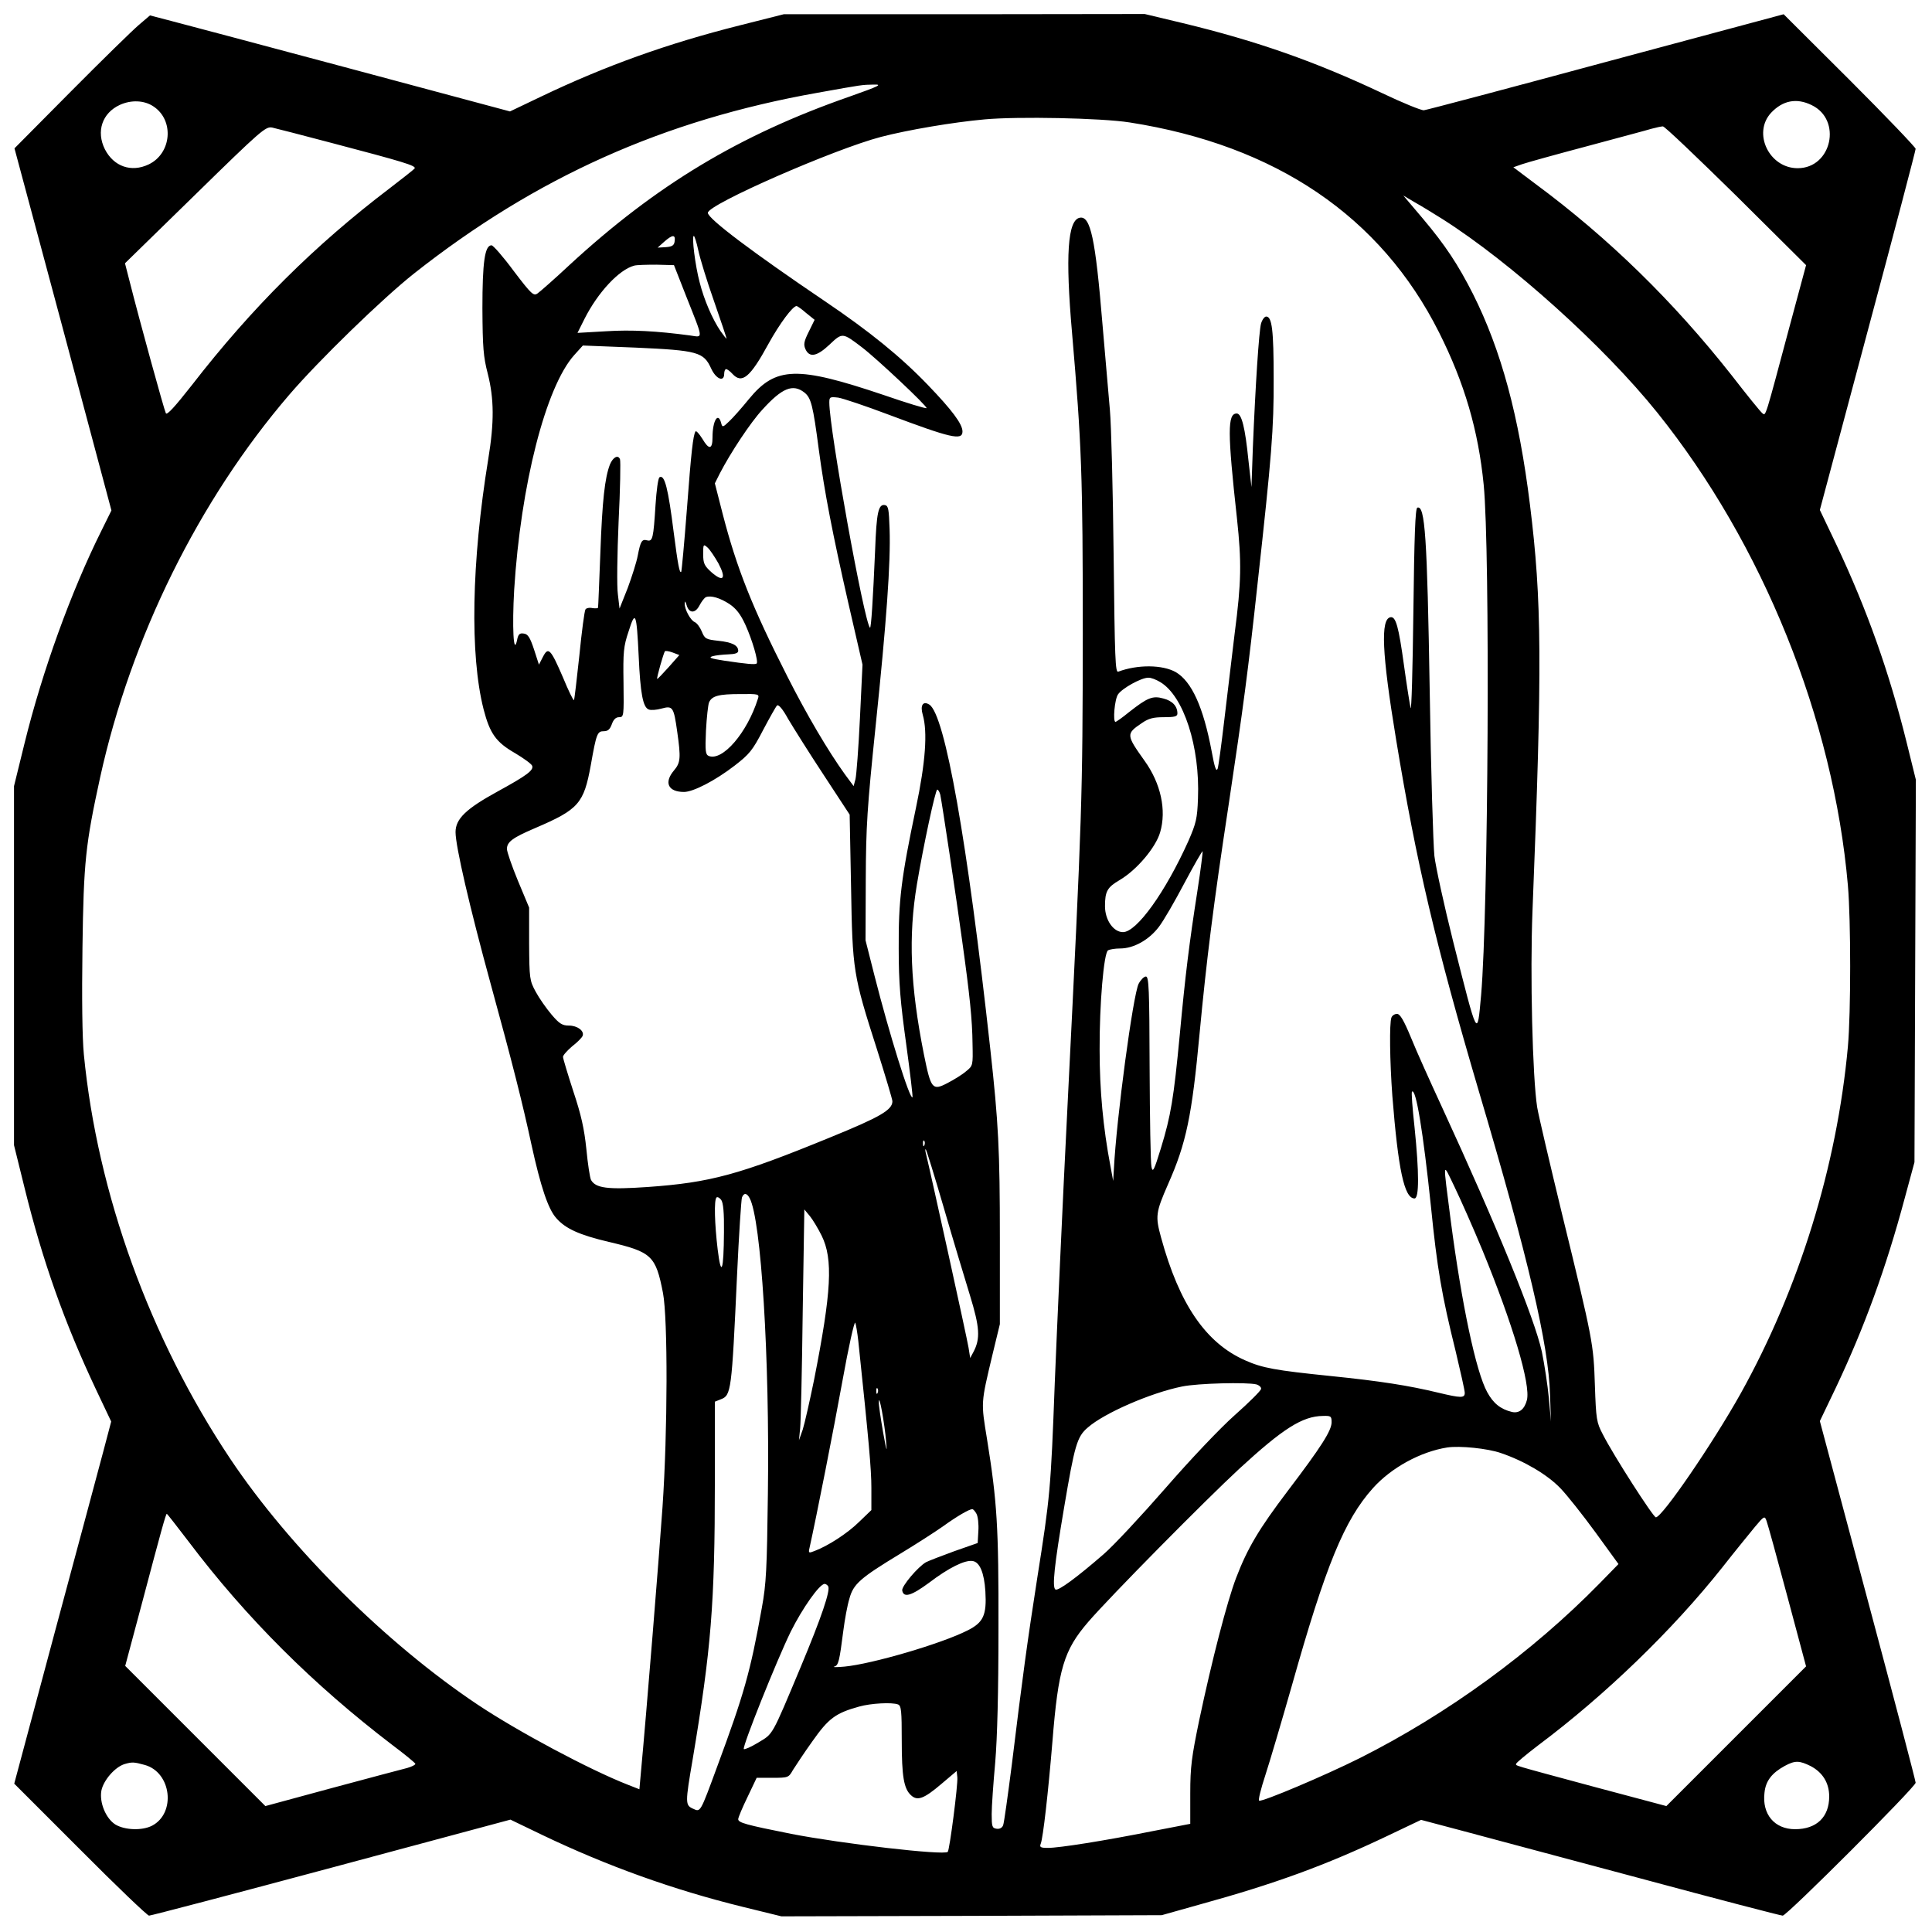 <?xml version="1.0" encoding="UTF-8" standalone="yes"?>
<svg version="1.0" xmlns="http://www.w3.org/2000/svg" width="620pt" height="620pt" viewBox="0 0 827 827" preserveAspectRatio="xMidYMid meet">
  <g transform="translate(0,827) scale(0.1,-0.1)" fill="#000000" stroke="none">
    <path d="M3165 8161 c-306 -77 -572 -172 -848 -304 l-134 -64 -679 182 c-373
100 -720 192 -770 205 l-92 24 -48 -41 c-27 -23 -158 -151 -291 -285 l-241
-243 208 -775 207 -775 -43 -87 c-130 -261 -253 -601 -329 -910 l-45 -183 0
-769 0 -768 45 -182 c77 -313 171 -578 307 -866 l64 -135 -33 -125 c-18 -69
-112 -417 -208 -775 l-174 -650 282 -282 c155 -156 288 -283 295 -283 8 0 359
92 780 205 l767 206 137 -66 c276 -132 559 -234 856 -307 l167 -41 814 2 814
3 160 45 c327 90 542 169 803 293 l147 70 166 -44 c91 -24 436 -117 767 -205
330 -89 607 -161 615 -161 18 0 569 551 569 569 0 8 -92 359 -205 781 l-205
767 69 144 c121 256 214 510 294 809 l42 155 3 818 3 819 -40 162 c-74 298
-168 564 -299 842 l-72 151 205 767 c113 421 205 772 205 779 0 6 -127 139
-282 294 l-283 282 -760 -204 c-418 -113 -769 -206 -780 -207 -11 -1 -92 32
-180 74 -284 134 -533 222 -852 299 l-163 39 -772 -1 -773 0 -190 -48z m470
-305 c-470 -164 -826 -378 -1198 -721 -64 -60 -126 -114 -136 -121 -17 -12
-26 -4 -102 96 -45 61 -88 110 -95 110 -29 0 -39 -73 -39 -270 1 -168 4 -207
23 -280 27 -107 28 -207 2 -365 -72 -442 -79 -839 -20 -1071 27 -104 53 -141
135 -188 37 -22 70 -46 73 -54 7 -19 -22 -41 -148 -110 -135 -74 -180 -117
-180 -174 0 -60 60 -320 151 -652 92 -335 136 -509 174 -686 39 -178 71 -275
106 -314 39 -45 98 -72 225 -102 184 -43 201 -59 232 -219 21 -111 20 -593 -2
-915 -14 -203 -69 -885 -93 -1142 l-6 -67 -51 20 c-163 64 -467 226 -641 342
-391 261 -804 671 -1059 1052 -344 515 -569 1135 -627 1731 -7 72 -9 241 -6
457 5 369 13 442 76 731 132 598 422 1185 809 1636 128 149 399 412 534 519
522 412 1068 657 1728 774 195 35 189 34 240 35 39 1 25 -6 -105 -52z m-2979
-41 c91 -59 79 -202 -20 -249 -74 -35 -149 -9 -187 65 -38 76 -12 155 64 190
48 22 104 20 143 -6z m7099 5 c131 -63 86 -270 -60 -270 -122 0 -194 150 -114
237 50 53 109 65 174 33z m-2920 -74 c627 -98 1076 -403 1325 -899 109 -217
168 -419 191 -652 28 -283 20 -1822 -11 -2184 -17 -186 -13 -193 -120 230 -38
152 -74 316 -80 365 -5 49 -15 366 -20 704 -11 664 -20 798 -53 787 -9 -3 -13
-122 -17 -448 -3 -244 -8 -428 -12 -409 -4 19 -17 101 -28 181 -23 167 -35
211 -58 207 -43 -8 -37 -153 24 -523 87 -529 169 -877 354 -1505 212 -715 299
-1087 305 -1300 l4 -115 -9 100 c-5 55 -19 145 -30 199 -31 142 -193 538 -428
1048 -49 106 -109 239 -132 296 -31 75 -47 102 -60 102 -10 0 -21 -7 -24 -16
-9 -24 -7 -185 4 -335 25 -315 51 -439 95 -439 20 0 20 110 0 305 -9 81 -14
149 -11 152 17 17 48 -173 81 -489 27 -269 46 -380 106 -622 21 -88 39 -168
39 -178 0 -23 -15 -23 -115 1 -125 30 -244 49 -460 71 -235 24 -291 34 -365
67 -168 74 -282 240 -360 526 -25 91 -23 107 30 228 78 176 102 291 135 646
30 317 58 543 125 983 62 414 82 562 124 950 59 535 69 655 68 870 0 207 -7
265 -32 265 -7 0 -17 -13 -22 -30 -9 -33 -24 -264 -35 -530 l-6 -170 -13 115
c-14 139 -29 200 -50 200 -40 0 -40 -78 1 -450 20 -187 19 -270 -10 -492 -13
-106 -33 -275 -45 -376 -12 -101 -24 -192 -28 -203 -6 -14 -13 7 -25 73 -36
192 -86 301 -154 341 -57 32 -163 33 -246 2 -13 -6 -15 53 -20 497 -3 277 -10
557 -16 623 -6 66 -20 233 -32 370 -30 364 -51 462 -97 453 -52 -10 -62 -163
-33 -493 41 -479 46 -603 46 -1290 -1 -707 -2 -750 -65 -2010 -22 -434 -46
-972 -55 -1195 -17 -456 -20 -487 -75 -835 -42 -269 -63 -423 -109 -800 -17
-132 -33 -248 -37 -258 -4 -11 -15 -17 -28 -15 -19 3 -21 9 -21 63 0 33 7 132
15 220 9 106 14 299 14 575 1 437 -6 542 -49 810 -26 160 -27 150 24 364 l31
128 0 368 c0 378 -6 493 -41 810 -98 890 -194 1432 -261 1474 -27 17 -40 -3
-28 -44 21 -73 12 -202 -29 -397 -64 -305 -75 -396 -74 -603 0 -149 7 -228 32
-409 17 -124 29 -226 27 -228 -11 -12 -99 270 -163 522 l-38 150 1 260 c1 229
6 307 42 655 47 452 65 702 60 845 -3 85 -5 100 -20 103 -28 5 -36 -31 -42
-194 -9 -208 -17 -336 -22 -331 -25 25 -174 849 -174 964 0 24 3 25 38 21 20
-3 118 -36 216 -73 266 -100 316 -112 316 -72 0 32 -45 92 -148 199 -116 121
-252 231 -440 358 -309 209 -502 354 -502 379 0 36 542 273 741 325 115 30
310 63 444 75 141 13 499 6 620 -13z m-3415 -88 c304 -80 362 -97 355 -109 -4
-5 -52 -43 -107 -85 -321 -244 -589 -510 -847 -843 -73 -93 -106 -129 -111
-120 -7 13 -111 390 -156 568 l-19 74 300 293 c284 278 302 293 330 288 17 -4
131 -33 255 -66z m6011 -225 l300 -298 -70 -260 c-107 -400 -102 -386 -117
-374 -8 6 -67 79 -132 163 -249 316 -527 588 -841 820 l-93 70 37 13 c20 7
146 42 278 77 133 36 258 69 277 75 19 5 41 10 48 10 7 1 147 -133 313 -296z
m-1256 -101 c293 -186 690 -543 919 -828 452 -563 754 -1312 816 -2024 13
-151 13 -544 0 -690 -47 -513 -209 -1036 -459 -1485 -119 -213 -336 -530 -363
-530 -11 0 -182 266 -227 355 -27 51 -29 65 -34 210 -6 178 -7 187 -141 735
-52 215 -100 419 -106 455 -20 127 -31 569 -20 843 42 1054 40 1326 -11 1737
-47 380 -123 661 -244 902 -64 126 -118 208 -215 323 l-83 98 49 -29 c27 -15
81 -48 119 -72z m-3287 -94 c-2 -18 -10 -24 -38 -26 l-35 -2 28 25 c35 31 49
32 45 3z m101 -39 c7 -34 37 -132 67 -217 30 -86 54 -158 54 -161 0 -3 -12 12
-26 32 -35 52 -70 133 -89 208 -19 71 -35 199 -25 199 3 0 12 -28 19 -61z
m-53 -194 c77 -194 75 -179 18 -171 -142 19 -251 25 -360 18 l-122 -7 30 60
c57 113 148 211 213 228 11 3 54 4 95 4 l75 -2 51 -130z m515 -75 l36 -29 -25
-51 c-21 -42 -23 -55 -14 -75 17 -37 49 -31 103 20 55 52 55 52 139 -12 62
-47 282 -254 276 -260 -2 -3 -85 22 -183 56 -371 125 -462 123 -577 -17 -30
-37 -68 -80 -84 -95 -28 -27 -30 -27 -35 -8 -13 50 -37 10 -37 -61 0 -52 -15
-55 -43 -7 -14 22 -27 37 -30 32 -10 -17 -18 -83 -37 -337 -11 -142 -22 -261
-24 -264 -7 -7 -14 29 -32 168 -24 191 -39 250 -61 237 -6 -4 -13 -57 -17
-119 -9 -142 -12 -157 -36 -151 -22 6 -28 -3 -40 -65 -5 -28 -25 -90 -43 -139
l-35 -88 -7 60 c-5 33 -3 173 3 312 7 139 9 259 6 267 -8 21 -30 9 -43 -22
-22 -57 -33 -155 -41 -377 -5 -126 -9 -233 -10 -236 0 -3 -11 -4 -24 -2 -13 3
-27 0 -30 -6 -4 -6 -16 -95 -26 -197 -11 -103 -21 -188 -23 -191 -3 -2 -24 41
-47 97 -53 123 -63 133 -86 88 l-17 -33 -21 65 c-17 51 -26 66 -44 68 -18 3
-24 -3 -29 -30 -15 -67 -21 60 -12 217 28 449 135 869 257 1005 l37 41 227 -9
c265 -12 290 -19 322 -89 21 -46 56 -60 56 -23 0 11 4 20 8 20 5 0 17 -9 27
-20 41 -45 76 -16 155 129 47 85 103 161 120 161 3 0 22 -13 41 -30z m-8 -340
c29 -23 37 -54 62 -245 24 -180 59 -361 126 -655 l61 -265 -11 -230 c-6 -126
-15 -243 -19 -260 l-8 -30 -37 50 c-72 100 -163 254 -247 420 -150 295 -216
462 -276 693 l-34 133 21 42 c46 89 132 219 182 273 85 94 131 112 180 74z
m-368 -731 c35 -66 22 -83 -29 -39 -31 28 -36 38 -36 78 0 43 1 44 19 28 10
-9 30 -39 46 -67z m48 -175 c28 -19 47 -43 68 -89 29 -64 56 -156 48 -165 -5
-6 -45 -2 -139 12 -58 9 -69 13 -50 19 14 4 44 7 68 8 28 1 42 5 42 15 0 24
-27 37 -85 43 -53 6 -58 8 -71 40 -8 19 -21 36 -30 40 -18 7 -44 55 -43 80 1
12 3 10 8 -7 10 -36 37 -37 55 -2 9 17 21 33 28 36 21 8 60 -3 101 -30z m-389
-224 c7 -157 18 -218 43 -227 9 -4 34 -2 55 4 48 13 52 7 67 -100 16 -112 14
-132 -14 -165 -44 -52 -25 -92 43 -92 39 0 133 48 217 113 62 48 76 64 121
151 28 53 55 101 60 106 6 6 24 -14 48 -58 22 -37 89 -144 151 -238 l112 -171
6 -309 c6 -360 9 -378 111 -696 36 -114 66 -214 66 -222 0 -37 -51 -67 -267
-155 -390 -160 -513 -193 -780 -212 -173 -12 -223 -5 -243 30 -5 10 -14 69
-20 132 -9 87 -22 146 -56 248 -24 74 -44 140 -44 147 0 7 18 27 39 45 22 17
42 37 45 45 8 21 -22 44 -59 44 -28 0 -41 8 -74 47 -22 26 -53 70 -68 98 -26
48 -27 56 -28 205 l0 155 -48 115 c-26 63 -47 124 -47 136 0 30 24 48 120 89
187 80 209 105 239 270 24 136 28 145 56 145 17 0 26 8 34 30 7 20 17 30 31
30 20 0 21 4 19 148 -2 131 0 155 22 220 29 92 34 80 43 -108z m128 -46 c-26
-29 -48 -52 -49 -50 -3 3 26 106 33 118 2 3 17 1 33 -5 l29 -11 -46 -52z
m2105 -64 c100 -60 170 -277 161 -498 -3 -86 -8 -106 -41 -182 -98 -218 -221
-390 -280 -390 -41 0 -77 52 -77 111 0 64 10 81 63 112 73 43 154 139 173 204
28 95 3 210 -67 307 -79 111 -79 115 -11 161 29 20 49 25 94 25 46 0 58 3 58
16 0 31 -21 54 -60 64 -46 13 -68 4 -148 -59 -28 -23 -54 -41 -57 -41 -12 0
-4 97 11 118 18 26 99 71 129 71 11 1 34 -8 52 -19z m-1723 -72 c-46 -145
-151 -267 -210 -244 -14 6 -16 20 -12 109 3 56 9 110 13 120 12 28 41 36 133
36 81 1 83 0 76 -21z m781 -410 c7 -33 71 -457 94 -628 32 -229 43 -336 44
-438 2 -93 2 -94 -28 -118 -16 -14 -52 -36 -79 -50 -65 -34 -71 -26 -101 122
-59 296 -67 508 -30 729 27 161 79 405 87 405 4 0 10 -10 13 -22z m1101 -409
c-36 -231 -52 -361 -76 -619 -26 -273 -38 -346 -81 -486 -29 -95 -35 -105 -40
-79 -4 17 -7 207 -8 423 -1 338 -3 392 -16 392 -8 0 -22 -14 -31 -31 -24 -48
-95 -576 -106 -794 l-3 -50 -12 65 c-31 163 -46 324 -46 495 -1 197 18 416 36
427 7 4 30 8 52 8 58 0 124 37 166 93 20 26 69 111 109 187 41 77 76 138 78
136 1 -2 -8 -77 -22 -167z m-1169 -1091 c-3 -8 -6 -5 -6 6 -1 11 2 17 5 13 3
-3 4 -12 1 -19z m83 -268 c39 -135 90 -303 112 -375 42 -137 45 -185 15 -242
l-14 -26 -7 44 c-6 39 -166 765 -182 829 -4 14 -4 23 -1 20 3 -3 38 -116 77
-250z m2305 -180 c130 -316 208 -577 191 -643 -10 -39 -33 -58 -64 -51 -49 12
-80 37 -106 85 -48 87 -109 376 -156 734 -34 267 -36 252 16 145 25 -52 79
-173 119 -270z m-3136 221 c49 -91 86 -682 78 -1266 -4 -321 -7 -385 -26 -488
-49 -275 -77 -371 -191 -679 -74 -201 -71 -195 -104 -180 -33 15 -33 24 -1
211 79 472 95 664 95 1189 l0 342 25 10 c45 17 47 32 70 532 8 174 18 324 21
332 8 21 21 20 33 -3z m-110 -145 c-1 -168 -12 -197 -27 -74 -13 109 -16 211
-5 222 4 4 13 -1 20 -10 9 -12 13 -55 12 -138z m418 -15 c50 -101 42 -240 -32
-616 -19 -93 -41 -190 -49 -215 l-16 -45 5 50 c3 28 8 250 11 494 l7 444 24
-29 c13 -16 35 -53 50 -83z m157 -451 c45 -428 56 -549 56 -629 l0 -95 -53
-51 c-50 -49 -132 -102 -190 -124 -25 -10 -27 -9 -22 12 31 140 103 505 141
715 26 145 51 257 55 250 3 -7 9 -42 13 -78z m1704 -186 c13 -4 22 -13 20 -20
-2 -8 -52 -58 -113 -112 -63 -56 -189 -189 -296 -312 -103 -118 -222 -246
-265 -283 -114 -99 -194 -158 -206 -151 -15 9 -5 103 37 351 45 266 55 303
101 342 70 62 270 149 404 176 68 14 278 19 318 9z m-1621 -36 c-3 -8 -6 -5
-6 6 -1 11 2 17 5 13 3 -3 4 -12 1 -19z m36 -208 c5 -52 2 -44 -13 40 -10 58
-19 116 -18 130 1 37 25 -95 31 -170z m1907 82 c0 -36 -45 -106 -187 -293
-125 -165 -173 -246 -222 -374 -39 -103 -103 -350 -158 -610 -32 -155 -38
-198 -38 -311 l0 -131 -160 -31 c-210 -42 -401 -72 -449 -72 -32 0 -37 3 -31
18 10 25 32 220 50 437 25 313 49 391 153 512 93 108 500 520 647 656 187 172
270 225 358 226 34 1 37 -1 37 -27z m725 -132 c100 -34 198 -92 254 -150 29
-30 97 -116 151 -190 l98 -135 -81 -83 c-289 -295 -651 -559 -1027 -748 -150
-75 -415 -187 -430 -182 -5 2 7 50 26 108 19 58 70 231 114 385 145 515 225
709 347 845 79 88 204 156 318 174 54 8 173 -4 230 -24z m-2245 -260 c6 -11
10 -44 8 -73 l-3 -52 -100 -35 c-55 -20 -109 -41 -121 -47 -35 -20 -105 -103
-102 -121 6 -33 39 -23 115 33 84 64 153 98 186 93 31 -4 50 -51 55 -130 6
-101 -8 -133 -76 -167 -112 -57 -410 -144 -527 -155 -33 -3 -53 -3 -44 0 18 5
22 21 39 154 6 47 17 108 26 137 17 63 46 88 219 193 66 40 147 92 181 116 61
44 113 74 126 74 4 0 12 -9 18 -20z m-3374 -117 c249 -330 536 -615 874 -873
52 -39 96 -75 98 -80 1 -4 -14 -12 -35 -18 -21 -5 -166 -44 -323 -86 l-284
-77 -300 300 -300 300 73 273 c82 310 101 378 105 378 2 0 43 -53 92 -117z
m6845 -237 l80 -299 -299 -299 -299 -299 -304 81 c-371 100 -339 91 -339 100
0 4 42 39 93 78 290 217 577 495 789 762 54 69 118 147 140 174 40 48 42 48
50 25 5 -13 45 -158 89 -323z m-4106 44 c11 -17 -30 -136 -116 -342 -128 -306
-119 -288 -183 -327 -31 -19 -59 -31 -62 -28 -8 8 140 378 201 503 50 100 123
204 145 204 5 0 12 -5 15 -10z m299 -506 c14 -5 16 -28 16 -153 0 -156 9 -208
40 -236 27 -25 55 -15 130 49 l65 55 3 -27 c3 -31 -33 -310 -41 -319 -16 -16
-454 35 -670 77 -196 39 -227 48 -227 63 0 7 18 50 40 95 l39 82 68 0 c67 0
69 1 87 33 11 17 48 74 84 124 69 98 99 120 200 148 50 14 140 19 166 9z
m-3224 -259 c114 -32 134 -206 31 -260 -43 -22 -117 -19 -157 5 -41 26 -69 94
-60 145 9 45 59 102 100 114 31 9 39 9 86 -4z m7131 -5 c51 -27 79 -72 79
-130 0 -88 -54 -140 -146 -140 -88 0 -142 64 -131 156 5 51 32 85 87 115 45
24 62 23 111 -1z"/>
  </g>
</svg>